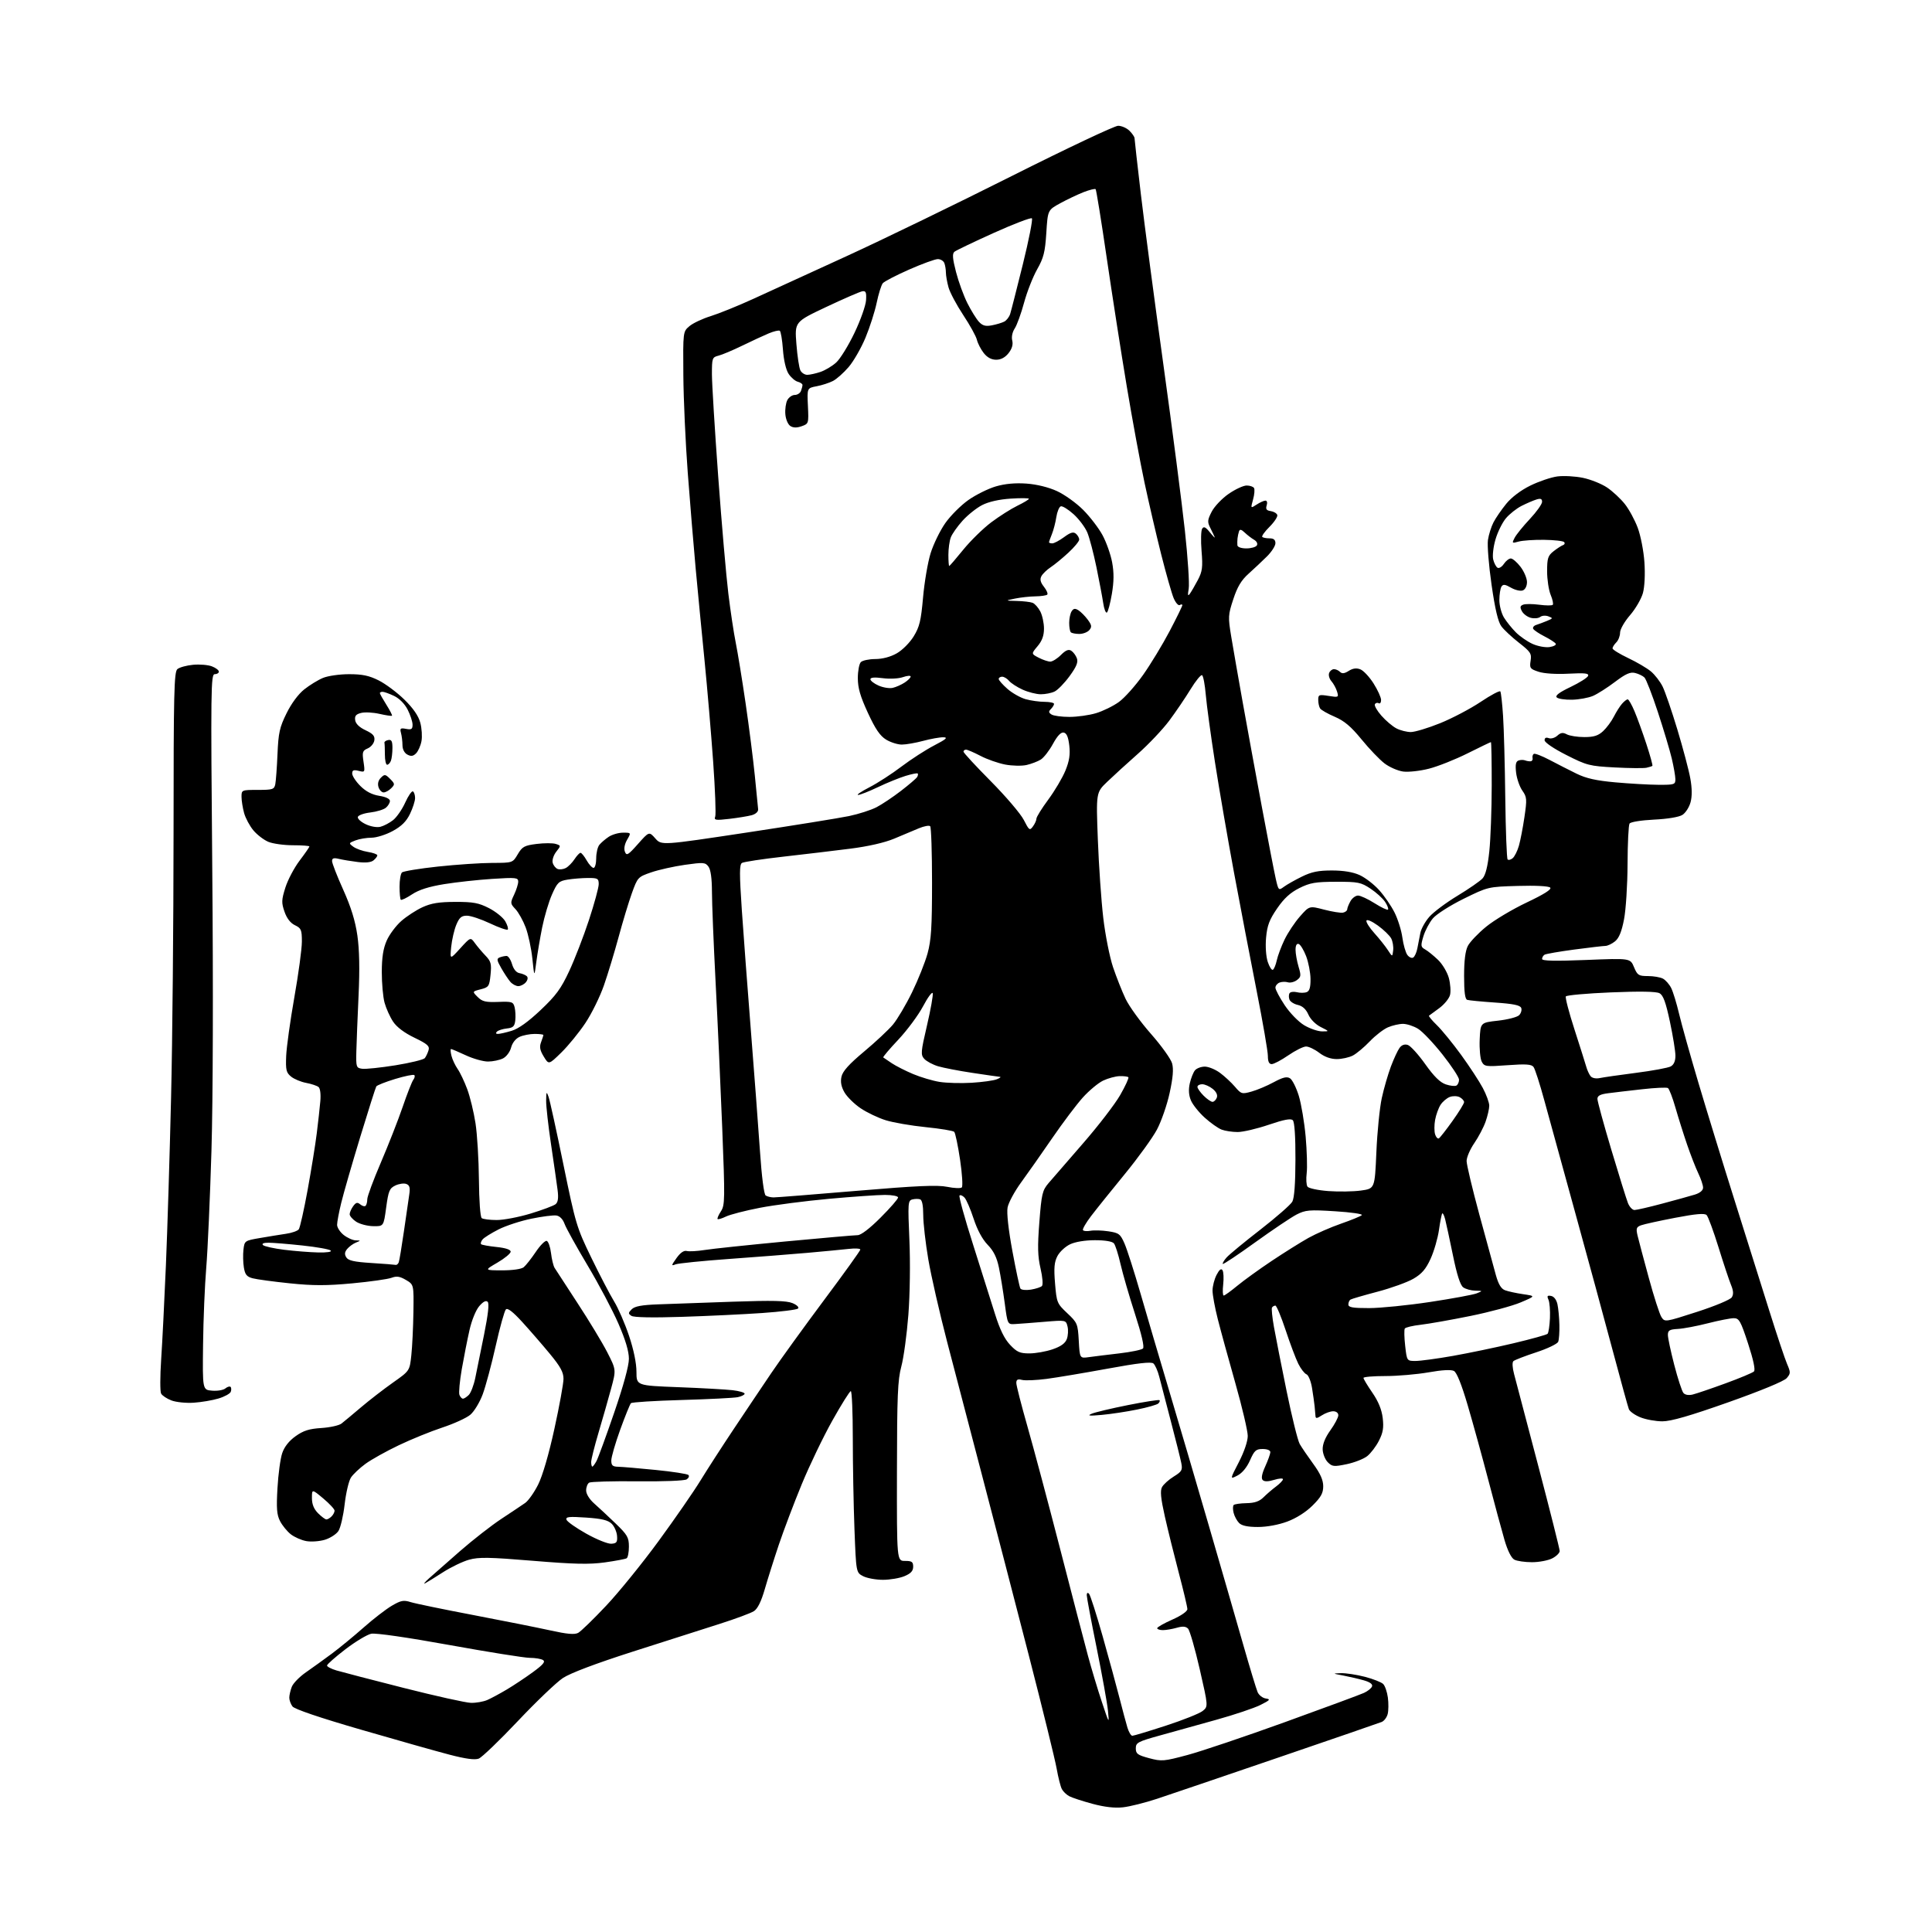 <?xml version="1.0" encoding="UTF-8" standalone="no"?>
<svg 
  version="1.1" 
  xmlns="http://www.w3.org/2000/svg" 
  xmlns:xlink="http://www.w3.org/1999/xlink" 
  xmlns:svg="http://www.w3.org/2000/svg"
  xmlns:rdf="http://www.w3.org/1999/02/22-rdf-syntax-ns#"
  xmlns:cc="http://creativecommons.org/ns#"
  xmlns:dc="http://purl.org/dc/elements/1.1/"
  viewBox="0 0 768 768"
  width="768"
  height="768"
>
<style>svg {background-color: white; }</style>"
<path stroke="none" fill="black" fill-rule="evenodd" d="M446.43,718.43C443.14,718.80 439.10,718.34 434.29,717.05C430.32,715.98 426.17,714.62 425.06,714.03C423.95,713.44 422.62,712.17 422.11,711.20C421.59,710.24 420.65,706.53 420.02,702.97C419.39,699.41 414.41,679.17 408.96,658.00C403.50,636.83 395.21,604.88 390.52,587.00C385.83,569.12 379.53,545.05 376.52,533.50C373.51,521.95 370.13,507.17 369.02,500.65C367.91,494.13 367.00,486.18 367.00,482.98C367.00,479.22 366.56,477.02 365.75,476.75C365.06,476.51 363.67,476.54 362.66,476.80C360.93,477.25 360.86,478.25 361.50,492.89C361.89,501.95 361.72,514.46 361.09,522.69C360.48,530.49 359.23,539.72 358.29,543.19C356.85,548.55 356.59,554.85 356.55,585.00C356.50,620.50 356.50,620.50 359.75,620.49C362.48,620.48 363.00,620.85 363.00,622.79C363.00,624.48 362.07,625.49 359.53,626.55C357.62,627.35 353.78,628.00 350.98,628.00C348.19,628.00 344.64,627.35 343.11,626.56C340.32,625.11 340.32,625.11 339.66,607.81C339.30,598.29 339.00,582.06 339.00,571.75C339.00,561.44 338.64,553.00 338.21,553.00C337.78,553.00 334.46,558.29 330.85,564.75C327.23,571.21 321.77,582.58 318.71,590.00C315.65,597.42 311.56,608.23 309.61,614.00C307.67,619.77 305.15,627.77 304.00,631.76C302.60,636.60 301.18,639.49 299.71,640.45C298.49,641.24 292.32,643.53 286.00,645.54C279.68,647.55 264.12,652.52 251.44,656.58C236.78,661.28 226.70,665.09 223.76,667.04C221.22,668.72 213.16,676.42 205.85,684.16C198.55,691.89 191.55,698.60 190.30,699.08C188.74,699.67 185.12,699.19 178.76,697.53C173.67,696.21 157.80,691.72 143.50,687.57C126.98,682.78 117.04,679.40 116.25,678.32C115.56,677.38 115.00,675.83 115.00,674.87C115.00,673.91 115.44,671.97 115.98,670.56C116.51,669.15 119.06,666.53 121.64,664.75C124.21,662.96 128.84,659.63 131.91,657.35C134.98,655.06 140.65,650.41 144.50,647.00C148.35,643.59 153.40,639.69 155.73,638.32C159.35,636.19 160.43,635.98 163.23,636.86C165.03,637.43 176.18,639.73 188.00,641.98C199.82,644.23 213.63,646.99 218.69,648.10C225.47,649.60 228.39,649.86 229.83,649.09C230.91,648.51 235.92,643.65 240.98,638.27C246.04,632.90 255.44,621.30 261.87,612.50C268.31,603.70 275.78,592.90 278.47,588.50C281.16,584.10 287.12,574.88 291.71,568.00C296.29,561.12 303.02,551.11 306.65,545.74C310.28,540.38 319.72,527.33 327.62,516.74C335.53,506.16 341.99,497.15 342.00,496.72C342.00,496.28 339.86,496.17 337.25,496.47C334.64,496.76 327.32,497.46 321.00,498.02C314.68,498.58 300.73,499.67 290.00,500.44C279.27,501.21 269.62,502.19 268.55,502.60C266.77,503.30 266.80,503.09 268.93,500.10C270.45,497.97 271.86,496.99 272.99,497.29C273.95,497.54 277.16,497.36 280.12,496.89C283.08,496.41 297.48,494.90 312.12,493.51C326.76,492.13 339.72,491.00 340.91,491.00C342.25,491.00 345.71,488.36 350.03,484.03C353.87,480.20 357.00,476.60 357.00,476.03C357.00,475.45 354.70,475.00 351.76,475.00C348.88,475.00 338.87,475.70 329.51,476.55C320.16,477.40 307.77,479.01 302.00,480.13C296.23,481.25 290.19,482.81 288.59,483.59C286.99,484.37 285.49,484.82 285.26,484.59C285.03,484.36 285.62,482.99 286.57,481.53C288.18,479.07 288.22,476.82 287.09,448.20C286.42,431.31 285.23,405.12 284.44,390.00C283.66,374.88 283.01,358.87 283.01,354.44C283.00,349.22 282.52,345.72 281.64,344.52C280.37,342.79 279.67,342.74 272.26,343.78C267.86,344.41 261.83,345.75 258.88,346.77C253.60,348.59 253.46,348.74 251.18,355.06C249.91,358.60 247.53,366.45 245.90,372.50C244.26,378.55 241.64,387.19 240.07,391.70C238.50,396.21 235.18,402.96 232.68,406.70C230.18,410.44 225.89,415.70 223.14,418.39C218.14,423.28 218.14,423.28 216.15,420.00C214.63,417.51 214.38,416.14 215.08,414.30C215.58,412.96 216.00,411.67 216.00,411.43C216.00,411.20 214.45,411.00 212.55,411.00C210.65,411.00 207.94,411.53 206.53,412.17C204.98,412.87 203.66,414.55 203.17,416.42C202.72,418.15 201.31,420.04 199.94,420.74C198.60,421.41 195.93,421.97 194.00,421.98C192.07,421.98 188.09,420.86 185.15,419.49C182.21,418.12 179.57,417.00 179.29,417.00C179.01,417.00 179.09,418.21 179.46,419.69C179.83,421.17 180.94,423.53 181.92,424.94C182.91,426.35 184.63,429.98 185.75,433.01C186.87,436.03 188.34,442.11 189.02,446.51C189.70,450.90 190.31,461.02 190.38,469.00C190.45,477.36 190.92,483.81 191.50,484.23C192.05,484.64 194.73,484.98 197.45,484.98C200.17,484.99 206.25,483.83 210.95,482.40C215.65,480.97 220.11,479.30 220.86,478.68C221.82,477.90 222.06,476.23 221.65,473.03C221.33,470.54 220.17,462.43 219.06,455.00C217.95,447.57 217.07,439.70 217.10,437.50C217.15,433.91 217.25,433.76 218.06,436.00C218.56,437.38 221.22,449.52 223.98,463.00C228.81,486.54 229.24,487.99 235.08,500.00C238.42,506.88 242.49,514.68 244.13,517.35C245.77,520.02 248.43,526.16 250.05,531.00C251.89,536.49 253.00,541.86 253.00,545.29C253.00,550.79 253.00,550.79 269.75,551.43C278.96,551.78 288.64,552.33 291.25,552.63C293.86,552.94 296.00,553.56 296.00,554.01C296.00,554.47 294.76,555.09 293.25,555.40C291.74,555.71 281.73,556.21 271.02,556.52C260.30,556.82 251.21,557.39 250.81,557.79C250.42,558.18 248.50,562.92 246.55,568.30C244.60,573.69 243.00,579.20 243.00,580.55C243.00,582.54 243.51,583.01 245.75,583.06C247.26,583.09 253.99,583.66 260.69,584.33C267.40,585.00 273.23,585.90 273.66,586.33C274.09,586.76 273.78,587.54 272.97,588.07C272.13,588.62 263.72,588.95 253.44,588.84C243.51,588.74 234.84,588.98 234.19,589.38C233.54,589.79 233.00,591.18 233.00,592.47C233.00,593.87 234.31,595.99 236.21,597.67C237.97,599.22 241.80,602.79 244.71,605.60C249.40,610.12 250.00,611.16 250.00,614.79C250.00,617.04 249.60,619.13 249.10,619.44C248.61,619.74 244.70,620.48 240.41,621.08C234.24,621.93 228.28,621.80 211.84,620.44C194.42,619.00 190.33,618.93 186.46,620.01C183.92,620.72 179.29,622.95 176.17,624.95C173.05,626.96 169.82,628.95 169.00,629.38C168.18,629.81 168.85,628.95 170.50,627.46C172.15,625.98 177.69,621.10 182.82,616.63C187.94,612.16 195.36,606.37 199.32,603.76C203.27,601.15 207.52,598.32 208.76,597.45C210.01,596.59 212.32,593.32 213.90,590.19C215.67,586.67 218.15,578.20 220.38,567.99C222.37,558.91 224.00,549.96 224.00,548.10C224.00,545.48 222.78,543.24 218.53,538.11C215.52,534.47 210.60,528.80 207.59,525.50C203.88,521.44 201.79,519.83 201.10,520.51C200.54,521.07 198.71,527.59 197.05,535.01C195.39,542.43 193.06,551.10 191.88,554.27C190.70,557.44 188.49,561.10 186.95,562.39C185.42,563.68 180.42,565.96 175.83,567.47C171.25,568.98 163.45,572.15 158.50,574.52C153.55,576.88 147.60,580.20 145.29,581.89C142.97,583.58 140.37,586.04 139.51,587.35C138.65,588.66 137.52,593.46 137.00,598.00C136.48,602.54 135.37,607.31 134.53,608.59C133.69,609.87 131.25,611.44 129.10,612.09C126.95,612.73 123.62,612.96 121.70,612.60C119.78,612.24 117.02,611.02 115.58,609.89C114.14,608.75 112.23,606.42 111.34,604.69C110.03,602.16 109.83,599.64 110.30,591.53C110.61,586.01 111.46,579.76 112.19,577.63C113.04,575.12 114.90,572.76 117.50,570.91C120.61,568.69 122.88,567.97 127.74,567.66C131.18,567.44 134.78,566.64 135.74,565.89C136.71,565.14 140.20,562.24 143.50,559.43C146.80,556.63 152.50,552.22 156.17,549.63C162.85,544.93 162.85,544.93 163.51,538.72C163.88,535.30 164.25,527.58 164.34,521.57C164.50,510.65 164.50,510.65 161.37,508.80C158.94,507.37 157.66,507.18 155.65,507.94C154.23,508.48 147.21,509.48 140.05,510.15C129.82,511.10 124.52,511.10 115.20,510.14C108.69,509.47 102.04,508.57 100.43,508.14C98.08,507.51 97.40,506.67 96.94,503.83C96.62,501.90 96.55,498.71 96.78,496.75C97.19,493.24 97.28,493.17 103.35,492.13C106.73,491.54 111.39,490.79 113.69,490.45C116.00,490.12 118.28,489.32 118.77,488.67C119.25,488.03 120.83,480.98 122.29,473.00C123.74,465.02 125.38,454.90 125.92,450.50C126.47,446.10 127.11,440.37 127.33,437.77C127.58,434.98 127.29,432.66 126.63,432.11C126.01,431.60 123.80,430.86 121.72,430.47C119.63,430.08 116.93,428.96 115.72,427.97C113.78,426.40 113.53,425.35 113.76,419.76C113.91,416.23 115.37,405.73 117.01,396.42C118.66,387.12 120.00,377.16 120.00,374.30C120.00,369.62 119.73,368.98 117.25,367.79C115.46,366.94 114.01,365.06 113.10,362.43C111.85,358.84 111.89,357.76 113.44,352.83C114.40,349.78 116.94,344.96 119.09,342.12C121.24,339.28 123.00,336.74 123.00,336.48C123.00,336.22 120.06,336.00 116.47,336.00C112.88,336.00 108.47,335.39 106.67,334.64C104.88,333.89 102.21,331.85 100.74,330.10C99.28,328.36 97.61,325.26 97.04,323.22C96.48,321.17 96.01,318.26 96.01,316.75C96.00,314.03 96.08,314.00 102.48,314.00C108.40,314.00 109.00,313.80 109.43,311.75C109.68,310.51 110.08,305.11 110.31,299.75C110.67,291.31 111.14,289.15 113.90,283.56C115.83,279.63 118.59,275.91 120.95,274.04C123.08,272.35 126.42,270.30 128.38,269.49C130.35,268.66 134.99,268.00 138.77,268.00C144.05,268.00 146.73,268.56 150.55,270.48C153.27,271.85 157.86,275.27 160.74,278.10C164.26,281.54 166.34,284.56 167.07,287.28C167.67,289.50 167.88,292.81 167.54,294.63C167.20,296.45 166.23,298.62 165.39,299.47C164.24,300.62 163.38,300.74 161.93,299.96C160.76,299.34 159.99,297.86 159.99,296.21C159.98,294.72 159.72,292.54 159.40,291.37C158.91,289.53 159.17,289.31 161.42,289.74C163.55,290.15 164.00,289.86 164.00,288.08C164.00,286.89 163.12,284.20 162.05,282.10C160.86,279.77 158.75,277.64 156.65,276.64C154.75,275.74 152.70,275.00 152.10,275.00C151.49,275.00 151.00,275.23 151.00,275.52C151.00,275.81 152.16,277.87 153.57,280.11C154.99,282.36 156.00,284.33 155.82,284.51C155.64,284.69 153.42,284.36 150.87,283.78C148.33,283.20 145.04,283.02 143.56,283.40C141.51,283.91 140.94,284.59 141.19,286.28C141.39,287.71 142.86,289.13 145.31,290.28C148.28,291.68 149.06,292.57 148.81,294.29C148.64,295.50 147.46,296.95 146.18,297.50C144.11,298.39 143.93,298.95 144.50,302.79C145.12,307.00 145.09,307.06 142.57,306.43C140.56,305.92 140.00,306.16 140.00,307.49C140.00,308.43 141.46,310.66 143.25,312.44C145.45,314.63 147.88,315.89 150.75,316.35C153.35,316.76 155.00,317.55 155.00,318.39C155.00,319.14 154.27,320.36 153.39,321.09C152.50,321.83 149.72,322.67 147.22,322.97C144.71,323.26 142.48,324.05 142.25,324.73C142.03,325.41 143.41,326.70 145.32,327.61C147.34,328.58 149.81,329.01 151.23,328.66C152.58,328.32 154.84,327.13 156.26,326.01C157.68,324.89 159.86,321.75 161.08,319.03C162.31,316.31 163.70,314.31 164.16,314.60C164.62,314.88 165.00,316.07 165.00,317.24C165.00,318.41 164.09,321.24 162.98,323.53C161.53,326.54 159.61,328.44 156.10,330.35C153.42,331.81 149.63,333.00 147.68,333.00C145.73,333.00 142.86,333.48 141.32,334.07C138.58,335.12 138.56,335.19 140.47,336.60C141.56,337.40 144.15,338.32 146.22,338.65C148.30,338.98 150.00,339.59 150.00,340.01C150.00,340.42 149.32,341.32 148.49,342.00C147.51,342.82 145.36,343.05 142.24,342.67C139.64,342.35 136.26,341.79 134.75,341.43C132.66,340.92 132.00,341.13 132.00,342.30C132.00,343.15 133.99,348.26 136.43,353.67C139.53,360.57 141.21,365.99 142.06,371.86C142.87,377.53 143.03,385.24 142.53,395.86C142.13,404.46 141.74,414.43 141.65,418.00C141.51,424.20 141.61,424.52 143.97,424.85C145.33,425.04 151.29,424.42 157.21,423.47C163.13,422.51 168.38,421.23 168.87,420.62C169.35,420.00 170.02,418.60 170.35,417.50C170.85,415.83 169.93,415.01 164.73,412.50C160.71,410.56 157.70,408.29 156.25,406.10C155.01,404.23 153.49,400.85 152.87,398.60C152.25,396.34 151.76,390.85 151.77,386.38C151.78,380.56 152.34,377.03 153.73,373.88C154.79,371.47 157.41,367.97 159.53,366.11C161.66,364.24 165.45,361.77 167.95,360.63C171.41,359.04 174.53,358.53 181.00,358.52C188.12,358.50 190.29,358.91 194.38,361.00C197.06,362.38 199.97,364.72 200.84,366.21C201.70,367.70 202.15,369.19 201.82,369.51C201.49,369.84 198.32,368.73 194.77,367.05C191.21,365.37 187.09,364.00 185.60,364.00C183.44,364.00 182.59,364.73 181.39,367.61C180.56,369.60 179.65,373.54 179.36,376.36C178.85,381.50 178.85,381.50 182.94,377.00C187.04,372.50 187.04,372.50 188.77,374.89C189.72,376.20 191.62,378.45 193.00,379.89C195.17,382.15 195.43,383.16 195.00,387.44C194.53,392.08 194.29,392.44 191.10,393.26C187.69,394.14 187.69,394.14 189.88,396.32C191.70,398.14 193.05,398.46 198.02,398.28C203.52,398.07 204.02,398.23 204.57,400.41C204.89,401.70 205.01,404.05 204.83,405.63C204.56,407.99 203.97,408.56 201.50,408.83C199.85,409.01 198.07,409.57 197.55,410.08C196.96,410.65 197.10,411.00 197.93,411.00C198.67,411.00 201.12,410.45 203.37,409.77C206.10,408.95 209.97,406.18 214.90,401.52C221.03,395.73 223.01,393.02 226.28,386.00C228.46,381.32 231.99,372.20 234.12,365.72C236.25,359.24 238.00,352.83 238.00,351.47C238.00,349.23 237.61,349.00 233.75,349.01C231.41,349.02 227.76,349.31 225.63,349.66C222.12,350.24 221.54,350.79 219.42,355.58C218.14,358.48 216.39,364.37 215.52,368.68C214.66,372.98 213.61,379.20 213.18,382.50C212.40,388.50 212.40,388.50 211.62,381.05C211.19,376.95 209.99,371.38 208.96,368.66C207.93,365.94 206.11,362.68 204.91,361.40C202.82,359.18 202.80,358.95 204.37,355.64C205.26,353.75 206.00,351.41 206.00,350.45C206.00,348.86 205.09,348.76 195.67,349.37C189.99,349.74 181.39,350.68 176.56,351.46C170.48,352.45 166.54,353.70 163.79,355.52C161.61,356.97 159.60,357.93 159.32,357.66C159.05,357.39 158.83,355.05 158.83,352.47C158.83,349.88 159.25,347.35 159.77,346.83C160.28,346.32 166.73,345.26 174.10,344.47C181.47,343.68 191.17,343.03 195.65,343.02C203.80,343.00 203.80,343.00 205.82,339.58C207.61,336.55 208.45,336.09 213.31,335.48C216.32,335.10 219.74,335.10 220.91,335.47C223.01,336.14 223.02,336.17 221.11,338.58C220.06,339.93 219.42,341.89 219.70,342.94C219.97,344.00 220.86,345.12 221.67,345.43C222.48,345.74 223.95,345.56 224.93,345.04C225.91,344.51 227.47,342.94 228.38,341.54C229.30,340.14 230.37,339.00 230.77,339.01C231.17,339.01 232.27,340.36 233.20,342.01C234.14,343.65 235.38,345.00 235.95,345.00C236.53,345.00 237.00,343.29 237.00,341.19C237.00,339.10 237.56,336.69 238.25,335.84C238.94,334.99 240.61,333.55 241.97,332.65C243.33,331.74 245.90,331.00 247.68,331.00C250.91,331.00 250.91,331.00 249.28,333.83C248.28,335.58 247.94,337.39 248.41,338.58C249.07,340.28 249.68,339.92 253.60,335.50C258.03,330.50 258.03,330.50 260.50,333.29C262.96,336.07 262.96,336.07 296.73,330.97C315.30,328.16 333.65,325.20 337.50,324.40C341.35,323.59 346.26,322.01 348.42,320.89C350.58,319.77 354.95,316.85 358.13,314.40C361.31,311.95 364.20,309.48 364.56,308.91C364.91,308.34 365.02,307.69 364.80,307.47C364.59,307.25 362.40,307.69 359.95,308.44C357.50,309.19 352.57,311.19 349.00,312.90C345.43,314.60 341.87,316.00 341.11,316.00C340.34,316.00 342.37,314.63 345.61,312.96C348.85,311.29 354.59,307.58 358.36,304.71C362.14,301.85 367.99,298.07 371.36,296.32C376.15,293.83 376.95,293.12 375.00,293.08C373.62,293.05 370.02,293.69 367.00,294.50C363.98,295.31 360.15,295.98 358.50,295.98C356.85,295.99 354.04,295.10 352.25,294.01C349.83,292.54 347.97,289.81 345.00,283.37C341.97,276.82 341.00,273.47 341.00,269.56C341.00,266.72 341.54,263.86 342.20,263.20C342.86,262.54 345.45,261.99 347.95,261.98C350.80,261.97 353.98,261.13 356.46,259.72C358.68,258.47 361.65,255.49 363.19,252.99C365.52,249.21 366.11,246.76 366.93,237.50C367.46,231.45 368.81,223.55 369.92,219.95C371.04,216.35 373.66,210.96 375.75,207.97C377.84,204.99 382.00,200.83 385.00,198.73C387.99,196.64 392.90,194.21 395.90,193.34C399.52,192.29 403.59,191.92 408.02,192.23C412.14,192.53 416.78,193.67 420.15,195.21C423.16,196.59 427.84,199.94 430.56,202.67C433.28,205.39 436.75,209.92 438.27,212.73C439.79,215.54 441.51,220.40 442.09,223.53C442.85,227.65 442.82,231.13 441.98,236.11C441.34,239.89 440.45,243.22 440.00,243.50C439.55,243.78 438.89,242.09 438.55,239.75C438.20,237.41 436.99,231.00 435.86,225.50C434.73,220.00 433.10,213.80 432.24,211.71C431.37,209.63 428.91,206.34 426.76,204.40C424.62,202.47 422.33,201.06 421.68,201.27C421.03,201.49 420.23,203.43 419.90,205.58C419.57,207.74 418.78,210.77 418.15,212.32C417.52,213.86 417.00,215.33 417.00,215.57C417.00,215.80 417.59,216.00 418.31,216.00C419.02,216.00 421.13,214.88 422.98,213.52C425.52,211.64 426.66,211.31 427.67,212.14C428.40,212.75 429.00,213.81 429.00,214.50C429.00,215.18 427.05,217.54 424.66,219.74C422.28,221.94 419.11,224.54 417.62,225.51C416.14,226.49 414.50,228.07 413.98,229.03C413.30,230.30 413.58,231.47 414.99,233.26C416.06,234.62 416.65,236.02 416.30,236.37C415.95,236.71 413.83,237.03 411.58,237.06C409.34,237.09 405.70,237.49 403.50,237.94C399.50,238.77 399.50,238.77 404.17,238.89C406.74,238.95 409.56,239.28 410.46,239.62C411.35,239.96 412.73,241.52 413.54,243.07C414.34,244.63 415.00,247.69 415.00,249.87C415.00,252.67 414.25,254.74 412.45,256.87C409.91,259.90 409.91,259.90 412.90,261.45C414.55,262.30 416.62,263.00 417.50,263.00C418.37,263.00 420.28,261.82 421.72,260.37C423.62,258.47 424.77,257.99 425.83,258.67C426.64,259.18 427.65,260.53 428.07,261.67C428.65,263.23 427.93,264.99 425.17,268.78C423.15,271.54 420.47,274.30 419.20,274.90C417.94,275.51 415.46,275.99 413.70,275.98C411.94,275.97 408.70,275.14 406.50,274.14C404.30,273.14 401.88,271.57 401.13,270.66C400.37,269.75 399.14,269.00 398.38,269.00C397.62,269.00 397.00,269.40 397.00,269.90C397.00,270.39 398.56,272.16 400.47,273.84C402.38,275.52 405.65,277.36 407.72,277.94C409.80,278.52 413.19,278.99 415.25,278.99C417.31,279.00 419.00,279.36 419.00,279.80C419.00,280.24 418.44,281.16 417.76,281.84C416.77,282.83 416.82,283.28 418.01,284.03C418.83,284.55 422.01,284.98 425.07,284.98C428.13,284.99 432.90,284.33 435.65,283.51C438.41,282.69 442.52,280.68 444.79,279.04C447.05,277.40 451.37,272.56 454.40,268.28C457.42,264.00 462.17,256.17 464.95,250.88C467.73,245.58 470.00,240.94 470.00,240.57C470.00,240.19 469.54,240.17 468.98,240.51C468.42,240.86 467.32,239.61 466.53,237.73C465.75,235.85 463.52,228.01 461.57,220.30C459.63,212.59 456.66,199.80 454.97,191.89C453.28,183.97 450.09,166.70 447.89,153.50C445.69,140.30 442.12,117.39 439.95,102.59C437.79,87.79 435.80,75.47 435.53,75.20C435.26,74.93 433.12,75.46 430.77,76.37C428.42,77.29 424.25,79.27 421.50,80.77C416.50,83.50 416.50,83.50 415.93,92.57C415.44,100.23 414.87,102.49 412.28,107.07C410.59,110.06 408.25,116.01 407.09,120.30C405.93,124.59 404.26,129.20 403.38,130.55C402.42,132.00 402.02,133.95 402.38,135.37C402.78,136.97 402.29,138.63 400.92,140.38C399.55,142.11 397.89,143.00 396.00,143.00C394.10,143.00 392.45,142.11 391.05,140.34C389.90,138.87 388.68,136.51 388.34,135.09C388.00,133.66 385.55,129.23 382.90,125.23C380.25,121.23 377.62,116.28 377.05,114.23C376.48,112.18 376.01,109.52 376.01,108.33C376.00,107.14 375.73,105.45 375.39,104.58C375.06,103.71 373.89,103.00 372.80,103.00C371.71,103.00 366.59,104.86 361.42,107.14C356.24,109.42 351.53,111.87 350.93,112.58C350.33,113.30 349.24,116.79 348.50,120.33C347.76,123.88 345.75,130.14 344.04,134.25C342.33,138.36 339.32,143.60 337.36,145.89C335.40,148.18 332.59,150.68 331.12,151.44C329.64,152.20 326.72,153.15 324.63,153.54C320.82,154.26 320.82,154.26 321.16,161.34C321.49,168.32 321.46,168.44 318.70,169.42C316.78,170.11 315.36,170.09 314.20,169.36C313.24,168.76 312.37,166.73 312.19,164.69C312.02,162.71 312.38,160.17 312.98,159.04C313.58,157.92 314.91,157.00 315.93,157.00C316.95,157.00 318.06,156.29 318.39,155.42C318.73,154.55 319.00,153.48 319.00,153.03C319.00,152.59 318.15,152.01 317.10,151.74C316.06,151.46 314.42,150.05 313.47,148.59C312.42,146.99 311.53,143.15 311.23,138.94C310.95,135.10 310.39,131.74 309.97,131.48C309.55,131.22 307.59,131.69 305.60,132.52C303.61,133.35 298.89,135.54 295.11,137.38C291.33,139.22 287.06,141.02 285.62,141.38C283.12,142.01 283.00,142.34 283.00,148.77C283.01,152.47 284.13,170.79 285.50,189.48C286.87,208.18 288.69,229.10 289.53,235.98C290.37,242.87 291.69,251.65 292.47,255.50C293.25,259.35 295.01,270.15 296.38,279.50C297.75,288.85 299.40,301.81 300.05,308.30C300.70,314.78 301.30,320.82 301.37,321.70C301.45,322.65 300.41,323.61 298.83,324.05C297.36,324.45 293.35,325.11 289.93,325.51C284.44,326.15 283.77,326.04 284.31,324.62C284.65,323.74 284.28,313.90 283.49,302.76C282.70,291.62 281.15,273.50 280.06,262.50C278.96,251.50 277.38,235.07 276.54,226.00C275.71,216.93 274.29,199.82 273.40,188.00C272.51,176.18 271.71,158.70 271.64,149.17C271.50,131.84 271.50,131.84 274.04,129.67C275.43,128.48 279.26,126.67 282.54,125.66C285.82,124.64 293.45,121.55 299.50,118.78C305.55,116.02 322.20,108.39 336.50,101.84C350.80,95.29 380.37,80.94 402.22,69.96C424.07,58.98 443.08,50.00 444.47,50.00C445.86,50.00 447.90,50.90 449.00,52.00C450.10,53.10 451.00,54.42 451.00,54.94C451.00,55.46 452.13,65.47 453.51,77.19C454.89,88.91 458.92,119.42 462.47,145.00C466.02,170.57 469.86,200.28 471.02,211.00C472.18,221.72 472.86,232.07 472.53,234.00C472.07,236.65 472.19,237.14 473.00,236.00C473.59,235.18 475.02,232.72 476.17,230.54C477.95,227.15 478.17,225.51 477.64,219.04C477.30,214.89 477.41,210.90 477.88,210.17C478.52,209.14 479.25,209.49 481.00,211.67C482.25,213.22 483.08,214.05 482.85,213.50C482.62,212.95 481.83,211.29 481.09,209.81C479.90,207.46 479.98,206.67 481.69,203.36C482.77,201.29 485.80,198.11 488.43,196.30C491.06,194.48 494.27,193.00 495.55,193.00C496.83,193.00 498.16,193.44 498.49,193.99C498.83,194.53 498.66,196.59 498.11,198.56C497.12,202.15 497.12,202.15 499.52,200.58C500.85,199.71 502.43,199.00 503.03,199.00C503.67,199.00 503.87,199.82 503.52,200.92C503.06,202.38 503.45,202.93 505.13,203.17C506.35,203.35 507.52,204.05 507.74,204.71C507.96,205.38 506.58,207.49 504.67,209.40C502.76,211.30 501.45,213.12 501.77,213.43C502.08,213.75 503.38,214.00 504.67,214.00C506.30,214.00 507.00,214.57 507.00,215.93C507.00,216.99 505.49,219.35 503.64,221.18C501.80,223.01 498.52,226.09 496.36,228.03C493.43,230.65 491.87,233.26 490.25,238.20C488.18,244.49 488.14,245.26 489.45,253.17C490.21,257.75 492.24,269.38 493.96,279.00C495.68,288.62 499.10,307.30 501.56,320.50C504.02,333.70 506.53,346.66 507.13,349.30C508.19,353.97 508.28,354.06 510.36,352.52C511.54,351.65 514.75,349.83 517.50,348.48C521.38,346.57 524.07,346.02 529.50,346.03C534.12,346.04 537.86,346.66 540.50,347.87C542.70,348.87 546.17,351.54 548.21,353.81C550.26,356.07 553.02,360.08 554.34,362.71C555.67,365.35 557.08,369.83 557.46,372.67C557.85,375.52 558.74,378.62 559.43,379.58C560.13,380.53 561.18,381.01 561.77,380.64C562.36,380.28 563.11,378.63 563.42,376.99C563.74,375.34 564.27,372.62 564.60,370.93C564.92,369.23 566.54,366.31 568.19,364.44C569.84,362.56 574.88,358.79 579.39,356.07C583.90,353.34 588.38,350.24 589.34,349.18C590.54,347.85 591.40,344.39 592.03,338.37C592.54,333.49 592.97,321.74 592.98,312.25C592.99,302.76 592.85,295.00 592.66,295.00C592.48,295.00 588.31,297.01 583.40,299.46C578.50,301.91 571.59,304.66 568.05,305.56C564.52,306.47 559.89,306.98 557.77,306.70C555.66,306.41 552.32,304.96 550.36,303.46C548.41,301.97 544.29,297.68 541.23,293.92C537.03,288.79 534.39,286.56 530.57,284.92C527.78,283.73 525.17,282.24 524.77,281.62C524.36,281.01 524.02,279.48 524.02,278.24C524.00,276.15 524.31,276.03 528.11,276.63C532.10,277.27 532.20,277.22 531.50,274.90C531.09,273.58 530.09,271.73 529.26,270.79C528.43,269.85 528.02,268.38 528.35,267.54C528.67,266.69 529.54,266.00 530.27,266.00C531.00,266.00 532.09,266.49 532.69,267.09C533.48,267.88 534.44,267.77 536.14,266.69C537.77,265.66 539.20,265.46 540.75,266.07C541.99,266.54 544.35,269.06 546.00,271.66C547.65,274.26 549.00,277.23 549.00,278.25C549.00,279.28 548.58,279.86 548.07,279.54C547.56,279.23 546.87,279.40 546.55,279.92C546.22,280.45 547.38,282.51 549.13,284.49C550.87,286.48 553.56,288.75 555.10,289.55C556.64,290.35 559.22,291.00 560.82,291.00C562.43,291.00 567.68,289.42 572.48,287.48C577.28,285.54 584.52,281.73 588.57,279.02C592.62,276.30 596.15,274.43 596.41,274.86C596.68,275.30 597.17,279.67 597.49,284.57C597.82,289.48 598.22,304.18 598.37,317.24C598.53,330.30 598.95,341.28 599.30,341.64C599.66,341.99 600.56,341.78 601.31,341.15C602.06,340.53 603.17,338.33 603.77,336.26C604.37,334.19 605.37,329.03 605.99,324.79C607.03,317.70 606.97,316.86 605.16,314.29C604.08,312.76 602.97,309.56 602.68,307.19C602.31,304.03 602.55,302.73 603.59,302.33C604.36,302.03 605.56,302.00 606.25,302.27C606.94,302.53 607.95,302.69 608.49,302.62C609.04,302.56 609.37,301.97 609.22,301.33C609.07,300.68 609.30,299.93 609.72,299.67C610.15,299.41 612.98,300.50 616.00,302.09C619.02,303.69 623.82,306.13 626.67,307.53C630.50,309.42 634.49,310.31 642.17,311.00C647.85,311.51 655.54,311.95 659.25,311.97C665.60,312.00 666.00,311.87 665.99,309.75C665.98,308.51 665.33,304.80 664.55,301.50C663.77,298.20 661.28,289.88 659.01,283.00C656.75,276.12 654.36,269.97 653.70,269.32C653.04,268.66 651.37,267.86 649.99,267.52C648.05,267.04 646.25,267.84 641.99,271.06C638.97,273.35 635.03,275.86 633.24,276.63C631.44,277.40 627.70,278.09 624.92,278.15C622.14,278.21 619.40,277.80 618.83,277.23C618.12,276.52 619.82,275.23 624.29,273.10C627.86,271.39 631.01,269.41 631.29,268.68C631.69,267.64 630.08,267.46 623.52,267.80C618.55,268.06 613.79,267.76 611.60,267.03C608.23,265.92 607.98,265.58 608.44,262.66C608.89,259.81 608.43,259.11 603.81,255.50C600.99,253.30 597.84,250.36 596.81,248.96C595.51,247.21 594.30,242.11 592.92,232.46C591.81,224.78 591.17,216.77 591.48,214.65C591.80,212.52 592.79,209.37 593.68,207.65C594.57,205.92 596.86,202.59 598.76,200.26C600.89,197.65 604.60,194.85 608.37,193.01C611.74,191.36 616.55,189.73 619.06,189.39C621.57,189.06 626.15,189.31 629.25,189.95C632.34,190.59 636.66,192.33 638.86,193.81C641.05,195.29 644.21,198.23 645.88,200.34C647.56,202.45 649.87,206.71 651.02,209.80C652.18,212.89 653.38,219.03 653.68,223.46C654.01,228.24 653.77,233.21 653.09,235.73C652.45,238.05 650.15,242.02 647.97,244.54C645.75,247.10 644.00,250.17 644.00,251.49C644.00,252.79 643.33,254.53 642.50,255.36C641.67,256.18 641.00,257.26 641.00,257.74C641.00,258.23 643.79,259.95 647.19,261.57C650.60,263.18 654.67,265.57 656.24,266.88C657.81,268.18 659.90,270.88 660.90,272.88C661.89,274.87 664.54,282.57 666.78,290.00C669.02,297.43 671.34,306.16 671.92,309.41C672.63,313.33 672.67,316.52 672.02,318.91C671.49,320.88 670.03,323.15 668.78,323.94C667.41,324.80 662.89,325.55 657.50,325.81C652.42,326.06 648.18,326.74 647.77,327.38C647.36,327.99 647.01,335.25 646.98,343.50C646.95,351.75 646.32,361.62 645.58,365.44C644.64,370.33 643.58,372.92 642.01,374.19C640.78,375.19 639.04,376.01 638.14,376.02C637.24,376.03 631.65,376.68 625.73,377.47C619.81,378.26 614.52,379.18 613.98,379.51C613.44,379.85 613.00,380.61 613.00,381.21C613.00,381.98 618.11,382.10 630.53,381.60C648.06,380.89 648.06,380.89 649.54,384.45C650.90,387.69 651.38,388.00 655.08,388.00C657.31,388.00 660.00,388.46 661.06,389.03C662.11,389.60 663.59,391.28 664.34,392.78C665.08,394.28 666.49,398.88 667.46,403.00C668.43,407.12 671.90,419.50 675.17,430.50C678.44,441.50 684.87,462.43 689.47,477.00C694.06,491.57 700.29,511.38 703.31,521.00C706.33,530.62 709.51,540.15 710.38,542.17C711.84,545.56 711.83,545.98 710.23,547.84C709.19,549.04 699.98,552.85 687.06,557.42C671.79,562.82 664.24,565.00 660.83,565.00C658.20,565.00 654.27,564.29 652.10,563.42C649.93,562.55 647.86,561.09 647.50,560.17C647.14,559.25 644.21,548.60 640.98,536.50C637.76,524.40 631.08,499.88 626.15,482.00C621.21,464.12 615.71,444.10 613.91,437.50C612.12,430.90 610.18,424.88 609.60,424.13C608.78,423.05 606.58,422.90 599.34,423.43C590.68,424.07 590.06,423.99 589.02,422.04C588.41,420.90 588.04,416.93 588.20,413.23C588.50,406.50 588.50,406.50 595.49,405.73C599.33,405.30 603.10,404.33 603.87,403.56C604.64,402.79 605.02,401.49 604.71,400.68C604.28,399.58 601.61,399.03 594.32,398.53C588.92,398.16 583.94,397.68 583.25,397.46C582.37,397.18 582.00,394.37 582.00,387.98C582.00,381.88 582.49,377.95 583.50,376.01C584.32,374.42 587.58,370.99 590.75,368.40C593.91,365.80 601.17,361.46 606.87,358.76C613.83,355.46 616.91,353.51 616.23,352.83C615.63,352.23 610.47,351.96 603.36,352.17C591.51,352.51 591.50,352.52 581.82,357.28C576.45,359.93 571.00,363.40 569.59,365.07C568.20,366.73 566.50,369.95 565.82,372.21C564.69,375.97 564.76,376.43 566.52,377.42C567.58,378.01 569.88,379.88 571.64,381.56C573.39,383.24 575.32,386.49 575.94,388.77C576.55,391.06 576.77,394.08 576.41,395.50C576.05,396.92 574.13,399.28 572.13,400.75C570.13,402.22 568.30,403.56 568.06,403.74C567.81,403.91 569.22,405.62 571.19,407.53C573.16,409.44 577.50,414.76 580.83,419.34C584.16,423.93 588.04,429.85 589.44,432.49C590.85,435.13 592.00,438.30 592.00,439.52C592.00,440.75 591.34,443.61 590.54,445.89C589.74,448.16 587.71,452.01 586.04,454.44C584.37,456.87 583.00,460.06 583.00,461.52C583.00,462.98 585.28,472.58 588.07,482.84C590.87,493.10 593.81,503.88 594.61,506.79C595.66,510.55 596.72,512.32 598.29,512.90C599.51,513.36 602.74,514.06 605.48,514.46C610.47,515.19 610.47,515.19 604.48,517.73C601.19,519.13 592.22,521.55 584.54,523.11C576.86,524.67 567.96,526.24 564.77,526.61C561.57,526.97 558.72,527.65 558.43,528.12C558.14,528.59 558.20,531.68 558.58,534.99C559.26,541.00 559.26,541.00 562.71,541.00C564.60,541.00 571.29,540.10 577.56,538.99C583.83,537.88 594.70,535.62 601.72,533.95C608.74,532.28 614.80,530.60 615.18,530.21C615.57,529.82 615.99,527.02 616.13,524.00C616.26,520.98 616.00,517.67 615.54,516.65C614.87,515.16 615.08,514.87 616.60,515.16C617.75,515.38 618.73,516.69 619.12,518.51C619.48,520.16 619.82,523.83 619.88,526.67C619.95,529.51 619.74,532.52 619.41,533.36C619.09,534.21 615.15,536.10 610.66,537.57C606.17,539.04 602.10,540.62 601.60,541.07C601.08,541.55 601.19,543.67 601.87,546.20C602.51,548.56 606.85,565.05 611.51,582.82C616.18,600.60 620.00,615.78 620.00,616.55C620.00,617.32 618.67,618.64 617.05,619.47C615.43,620.31 611.80,621.00 608.98,621.00C606.17,621.00 603.01,620.54 601.96,619.98C600.77,619.34 599.30,616.39 598.08,612.23C597.00,608.53 594.11,597.83 591.66,588.46C589.21,579.09 585.51,565.68 583.45,558.67C581.02,550.40 579.09,545.58 577.97,544.98C576.84,544.38 573.27,544.57 567.87,545.53C563.26,546.33 555.56,547.00 550.75,547.00C545.94,547.00 542.00,547.33 542.00,547.74C542.00,548.15 543.59,550.79 545.53,553.61C547.93,557.09 549.25,560.33 549.65,563.68C550.11,567.54 549.78,569.52 548.14,572.72C547.00,574.97 544.89,577.73 543.47,578.85C542.04,579.97 538.37,581.40 535.31,582.04C530.26,583.09 529.57,583.02 527.81,581.26C526.75,580.19 525.83,577.89 525.78,576.14C525.73,574.06 526.79,571.43 528.85,568.56C530.58,566.15 532.00,563.46 532.00,562.59C532.00,561.66 531.16,561.00 529.96,561.00C528.85,561.00 526.82,561.73 525.46,562.62C523.49,563.91 522.98,563.96 522.92,562.87C522.87,562.11 522.72,560.38 522.58,559.00C522.44,557.62 521.97,554.33 521.54,551.67C521.10,549.01 520.11,546.60 519.33,546.30C518.55,546.00 517.10,544.12 516.10,542.13C515.10,540.13 512.83,534.11 511.06,528.75C509.28,523.39 507.45,519.00 506.98,519.00C506.50,519.00 505.90,519.35 505.64,519.77C505.38,520.19 505.73,523.68 506.42,527.52C507.11,531.36 509.37,542.83 511.45,553.00C513.53,563.17 515.87,572.62 516.65,574.00C517.44,575.38 519.87,578.94 522.04,581.92C524.85,585.76 526.00,588.35 526.00,590.80C526.00,593.55 525.12,595.14 521.75,598.48C519.12,601.09 515.29,603.52 511.71,604.85C508.21,606.15 503.60,607.00 500.03,607.00C496.01,607.00 493.64,606.50 492.57,605.43C491.71,604.57 490.72,602.75 490.38,601.38C490.04,600.02 490.05,598.62 490.41,598.26C490.76,597.91 493.07,597.58 495.53,597.53C498.76,597.47 500.63,596.82 502.26,595.20C503.49,593.97 505.74,592.03 507.25,590.91C508.76,589.78 510.00,588.48 510.00,588.02C510.00,587.56 508.41,587.67 506.48,588.27C504.12,588.99 502.62,589.02 501.95,588.35C501.28,587.68 501.61,585.88 502.95,582.92C504.05,580.49 504.97,577.94 504.98,577.25C504.99,576.52 503.73,576.00 501.94,576.00C499.28,576.00 498.63,576.58 496.90,580.50C495.65,583.32 493.79,585.58 491.90,586.55C488.89,588.11 488.89,588.11 492.45,581.24C494.57,577.13 496.00,572.94 496.00,570.80C496.00,568.84 493.79,559.41 491.08,549.86C488.37,540.31 485.22,528.83 484.08,524.33C482.94,519.84 482.00,514.76 482.00,513.03C482.00,511.31 482.72,508.51 483.60,506.80C484.70,504.68 485.44,504.10 485.97,504.95C486.39,505.63 486.51,508.17 486.24,510.59C485.96,513.02 486.06,515.00 486.44,515.00C486.83,515.00 489.25,513.26 491.82,511.13C494.39,509.01 500.55,504.56 505.50,501.25C510.45,497.95 517.02,493.83 520.09,492.11C523.16,490.40 529.01,487.83 533.09,486.42C537.17,485.00 540.88,483.48 541.35,483.03C541.81,482.58 537.05,481.89 530.77,481.50C520.45,480.85 518.97,480.98 515.42,482.79C513.27,483.90 505.88,488.87 499.00,493.82C492.13,498.78 486.32,502.65 486.09,502.43C485.87,502.20 486.54,501.05 487.59,499.87C488.64,498.69 494.67,493.71 501.00,488.81C507.32,483.90 513.04,478.89 513.71,477.69C514.51,476.26 514.94,470.46 514.96,460.95C514.99,451.75 514.60,446.00 513.91,445.31C513.13,444.53 510.45,445.03 504.33,447.11C499.66,448.70 494.11,450.00 491.99,450.00C489.87,450.00 487.00,449.57 485.62,449.04C484.24,448.52 481.21,446.38 478.90,444.29C476.59,442.21 474.12,439.12 473.41,437.43C472.54,435.36 472.40,433.17 472.96,430.66C473.43,428.61 474.35,426.28 475.02,425.47C475.70,424.66 477.45,424.00 478.93,424.00C480.40,424.00 483.12,425.11 484.96,426.47C486.79,427.82 489.47,430.31 490.90,431.98C493.39,434.90 493.67,434.99 497.50,433.92C499.70,433.31 503.67,431.64 506.32,430.20C510.01,428.22 511.54,427.85 512.81,428.65C513.73,429.23 515.29,432.36 516.29,435.60C517.28,438.85 518.51,446.15 519.02,451.84C519.52,457.52 519.71,464.05 519.43,466.34C519.14,468.63 519.28,471.04 519.74,471.70C520.19,472.37 523.92,473.16 528.03,473.47C532.14,473.77 537.98,473.68 541.00,473.26C546.50,472.50 546.50,472.50 547.13,458.00C547.47,450.02 548.44,440.35 549.28,436.50C550.12,432.65 551.76,427.00 552.91,423.94C554.06,420.88 555.60,417.56 556.33,416.57C557.19,415.39 558.33,414.97 559.62,415.38C560.69,415.72 563.81,419.15 566.54,422.99C570.03,427.91 572.46,430.30 574.73,431.06C576.51,431.66 578.42,431.86 578.98,431.51C579.54,431.17 580.00,430.12 579.99,429.19C579.99,428.26 577.04,423.77 573.43,419.20C569.83,414.64 565.45,410.03 563.69,408.95C561.94,407.88 559.25,407.01 557.72,407.00C556.19,407.00 553.49,407.62 551.72,408.38C549.95,409.14 546.70,411.66 544.50,413.97C542.30,416.28 539.28,418.80 537.80,419.58C536.31,420.36 533.43,421.00 531.39,421.00C528.98,421.00 526.54,420.13 524.41,418.50C522.61,417.12 520.25,416.00 519.18,416.00C518.10,416.00 514.93,417.58 512.14,419.50C509.34,421.43 506.36,423.00 505.52,423.00C504.47,423.00 504.00,422.00 504.00,419.75C504.00,417.96 502.00,406.38 499.56,394.00C497.12,381.62 493.07,360.48 490.56,347.00C488.06,333.52 484.64,313.73 482.97,303.00C481.30,292.28 479.66,280.23 479.32,276.22C478.98,272.21 478.32,268.70 477.85,268.40C477.38,268.11 475.31,270.64 473.25,274.02C471.19,277.40 467.38,283.00 464.80,286.47C462.21,289.94 456.60,295.87 452.34,299.64C448.07,303.41 442.58,308.42 440.14,310.77C435.70,315.03 435.70,315.03 436.41,333.77C436.80,344.07 437.77,358.04 438.56,364.82C439.35,371.60 441.10,380.42 442.44,384.43C443.79,388.43 446.05,394.14 447.46,397.10C448.88,400.07 453.41,406.32 457.54,411.00C461.66,415.68 465.44,420.95 465.93,422.71C466.56,424.99 466.27,428.42 464.94,434.51C463.91,439.23 461.64,445.77 459.90,449.04C458.16,452.31 452.40,460.27 447.10,466.74C441.80,473.21 435.79,480.69 433.75,483.37C431.70,486.05 430.24,488.58 430.49,488.99C430.75,489.40 432.08,489.52 433.47,489.25C434.85,488.99 438.05,489.08 440.58,489.46C444.78,490.09 445.34,490.51 447.01,494.32C448.02,496.62 450.89,505.58 453.39,514.24C455.89,522.90 461.06,540.45 464.88,553.24C468.70,566.03 475.74,590.00 480.54,606.50C485.34,623.00 491.45,644.15 494.12,653.50C496.79,662.85 499.41,671.48 499.93,672.67C500.46,673.87 501.92,675.00 503.19,675.18C505.17,675.47 504.86,675.84 501.00,677.77C498.52,679.01 490.65,681.65 483.50,683.64C476.35,685.63 466.23,688.45 461.00,689.90C452.27,692.32 451.50,692.74 451.50,695.01C451.50,697.15 452.21,697.67 456.79,698.90C461.77,700.23 462.64,700.16 472.08,697.63C477.58,696.15 495.00,690.28 510.79,684.57C526.58,678.86 540.71,673.64 542.19,672.96C543.68,672.28 545.12,671.13 545.40,670.39C545.74,669.52 544.64,668.68 542.21,667.98C540.17,667.39 536.48,666.53 534.00,666.06C529.65,665.25 529.62,665.22 533.04,665.11C534.99,665.05 539.26,665.70 542.54,666.55C545.82,667.40 549.10,668.69 549.83,669.41C550.56,670.13 551.40,672.56 551.70,674.80C552.00,677.04 551.97,679.98 551.63,681.33C551.29,682.68 550.23,684.10 549.26,684.50C548.29,684.89 529.73,691.29 508.00,698.71C486.27,706.14 464.64,713.49 459.93,715.05C455.22,716.61 449.14,718.13 446.43,718.43zM450.12,690.00C450.65,690.00 456.66,688.19 463.47,685.97C470.28,683.76 476.85,681.13 478.07,680.14C480.30,678.34 480.30,678.34 476.90,663.49C475.03,655.33 472.94,648.08 472.25,647.39C471.35,646.49 470.09,646.40 467.76,647.07C465.97,647.58 463.50,648.00 462.26,648.00C461.02,648.00 460.00,647.66 460.00,647.24C460.00,646.82 462.70,645.28 466.00,643.82C469.52,642.27 472.00,640.54 472.00,639.66C472.00,638.83 470.48,632.38 468.61,625.32C466.75,618.27 464.24,608.14 463.04,602.81C461.42,595.58 461.13,592.62 461.92,591.15C462.50,590.07 464.60,588.17 466.58,586.95C469.80,584.96 470.13,584.38 469.59,581.61C469.25,579.90 467.39,572.42 465.44,565.00C463.49,557.58 461.42,549.60 460.82,547.27C460.23,544.94 459.18,542.57 458.49,541.99C457.60,541.25 452.31,541.85 440.37,544.05C431.09,545.75 420.14,547.59 416.04,548.13C411.93,548.67 407.54,548.85 406.29,548.54C404.54,548.10 404.00,548.39 404.00,549.76C404.00,550.74 405.99,558.51 408.42,567.02C410.86,575.54 416.69,597.40 421.39,615.61C426.08,633.81 431.06,652.94 432.46,658.11C433.85,663.27 436.34,671.55 437.99,676.50C440.94,685.40 440.97,685.44 440.43,680.00C440.12,676.98 438.10,665.76 435.94,655.07C433.77,644.39 432.00,634.96 432.00,634.12C432.00,633.18 432.35,632.96 432.91,633.55C433.41,634.07 435.85,641.70 438.34,650.50C440.82,659.30 443.83,670.33 445.02,675.00C446.21,679.67 447.63,684.96 448.17,686.75C448.71,688.54 449.59,690.00 450.12,690.00zM187.20,676.91C189.24,676.96 192.16,676.45 193.70,675.78C195.24,675.11 198.75,673.22 201.50,671.58C204.25,669.94 208.92,666.84 211.87,664.68C215.88,661.75 216.89,660.55 215.87,659.90C215.12,659.42 212.74,659.02 210.59,659.02C208.44,659.01 194.06,656.71 178.64,653.92C161.98,650.90 149.37,649.08 147.59,649.43C145.95,649.76 141.31,652.55 137.30,655.62C133.28,658.70 130.00,661.60 130.00,662.07C130.00,662.54 131.69,663.42 133.75,664.03C135.81,664.64 147.85,667.77 160.50,670.98C173.15,674.19 185.17,676.86 187.20,676.91zM243.00,613.66C245.12,613.53 245.47,613.05 245.29,610.56C245.17,608.95 244.22,606.77 243.17,605.73C241.73,604.29 239.27,603.69 233.00,603.26C226.18,602.80 224.81,602.94 225.18,604.10C225.43,604.87 228.98,607.37 233.07,609.66C237.15,611.95 241.62,613.75 243.00,613.66zM129.75,604.00C130.22,604.00 131.14,603.46 131.80,602.80C132.46,602.14 133.00,601.11 133.00,600.51C133.00,599.91 130.97,597.73 128.50,595.66C124.00,591.90 124.00,591.90 124.00,595.50C124.00,597.98 124.76,599.85 126.45,601.55C127.80,602.90 129.29,604.00 129.75,604.00zM235.46,583.00C235.72,583.00 236.46,582.00 237.12,580.78C237.77,579.56 240.94,570.91 244.15,561.55C247.82,550.88 250.00,542.91 250.00,540.14C250.00,537.17 248.64,532.61 245.81,526.12C243.51,520.83 238.00,510.43 233.56,503.00C229.13,495.57 225.01,488.15 224.42,486.50C223.74,484.63 222.51,483.38 221.16,483.18C219.96,483.00 215.50,483.57 211.24,484.45C206.98,485.32 201.13,487.23 198.23,488.69C195.33,490.16 192.45,491.96 191.83,492.70C191.22,493.44 190.96,494.29 191.25,494.59C191.55,494.88 194.31,495.38 197.39,495.70C200.97,496.07 203.00,496.74 203.00,497.56C203.00,498.26 200.64,500.21 197.75,501.90C192.50,504.96 192.50,504.96 199.56,504.98C203.74,504.99 207.25,504.49 208.17,503.75C209.02,503.06 211.17,500.34 212.95,497.70C214.72,495.05 216.70,493.06 217.34,493.28C217.98,493.49 218.74,495.65 219.03,498.08C219.32,500.51 219.96,503.18 220.46,504.00C220.96,504.82 225.06,511.12 229.57,518.00C234.08,524.88 239.39,533.65 241.37,537.50C244.95,544.50 244.95,544.50 242.92,552.00C241.81,556.12 239.57,563.97 237.95,569.42C236.33,574.88 235.00,580.17 235.00,581.17C235.00,582.18 235.21,583.00 235.46,583.00zM438.00,562.44C432.97,562.90 432.05,562.80 433.93,561.99C435.26,561.41 441.78,559.86 448.41,558.54C455.05,557.22 460.68,556.34 460.92,556.59C461.17,556.83 460.95,557.43 460.43,557.92C459.92,558.40 456.12,559.49 452.00,560.32C447.88,561.16 441.57,562.12 438.00,562.44zM77.00,557.60C73.97,557.80 70.00,557.40 68.16,556.70C66.32,556.00 64.47,554.77 64.04,553.96C63.61,553.16 63.62,547.10 64.06,540.50C64.51,533.90 65.35,517.02 65.95,503.00C66.54,488.98 67.47,459.05 68.00,436.50C68.54,413.95 68.98,366.64 68.99,331.37C69.00,274.98 69.19,267.09 70.53,265.97C71.38,265.27 74.19,264.50 76.78,264.26C79.38,264.02 82.74,264.30 84.25,264.89C85.76,265.47 87.00,266.41 87.00,266.98C87.00,267.54 86.26,268.00 85.35,268.00C83.82,268.00 83.75,273.85 84.38,345.75C84.79,392.47 84.66,437.02 84.06,457.37C83.50,476.00 82.57,496.93 81.99,503.87C81.41,510.82 80.83,524.60 80.72,534.50C80.50,552.50 80.50,552.50 84.32,552.81C86.42,552.99 88.79,552.59 89.59,551.92C90.39,551.26 91.32,550.98 91.65,551.31C91.98,551.64 92.01,552.52 91.73,553.27C91.44,554.01 89.25,555.21 86.85,555.93C84.46,556.65 80.03,557.40 77.00,557.60zM184.04,556.00C184.49,556.00 185.53,555.32 186.36,554.50C187.18,553.67 188.34,550.64 188.93,547.75C189.52,544.86 191.09,537.10 192.43,530.50C194.04,522.51 194.52,518.17 193.86,517.50C193.19,516.83 192.08,517.40 190.52,519.20C189.18,520.75 187.52,524.80 186.64,528.70C185.79,532.44 184.41,539.43 183.57,544.23C182.74,549.04 182.31,553.65 182.63,554.48C182.95,555.32 183.58,556.00 184.04,556.00zM672.86,554.35C674.31,554.00 680.17,552.01 685.88,549.92C691.59,547.84 696.70,545.70 697.23,545.17C697.85,544.55 697.01,540.59 694.89,534.10C691.93,525.07 691.32,524.00 689.20,524.00C687.90,524.00 683.27,524.91 678.91,526.02C674.55,527.14 669.19,528.15 667.00,528.27C663.66,528.46 663.01,528.85 663.01,530.64C663.00,531.82 664.15,537.20 665.55,542.60C666.95,548.00 668.58,552.99 669.17,553.70C669.82,554.49 671.23,554.74 672.86,554.35zM432.86,539.48C434.86,539.20 440.30,538.53 444.95,537.99C449.59,537.45 453.83,536.57 454.35,536.05C454.97,535.43 453.82,530.48 451.17,522.29C448.89,515.26 446.31,506.35 445.43,502.51C444.56,498.66 443.37,494.95 442.80,494.26C442.16,493.48 439.26,493.00 435.28,493.00C431.36,493.00 427.44,493.64 425.36,494.63C423.46,495.53 421.20,497.65 420.33,499.33C419.08,501.74 418.89,504.07 419.40,510.22C420.03,517.79 420.19,518.18 424.24,522.00C428.27,525.79 428.45,526.22 428.83,532.97C429.22,539.99 429.22,539.99 432.86,539.48zM409.19,538.00C411.64,538.00 415.78,537.27 418.39,536.38C421.68,535.26 423.43,534.01 424.07,532.31C424.58,530.96 424.71,528.70 424.36,527.29C423.71,524.72 423.71,524.72 415.11,525.44C410.37,525.84 405.15,526.24 403.51,526.33C400.52,526.50 400.52,526.50 399.39,518.00C398.76,513.33 397.73,506.96 397.08,503.85C396.23,499.80 394.97,497.24 392.60,494.81C390.50,492.64 388.48,488.88 387.03,484.45C385.78,480.63 384.15,476.85 383.41,476.06C382.66,475.27 381.77,474.90 381.42,475.24C381.08,475.59 383.49,484.34 386.79,494.68C390.08,505.03 394.02,517.47 395.53,522.33C397.45,528.48 399.27,532.20 401.51,534.58C404.24,537.48 405.42,538.00 409.19,538.00zM674.58,521.49C681.74,519.18 687.82,516.64 688.41,515.71C689.16,514.52 689.08,513.13 688.11,510.78C687.36,508.97 685.12,502.23 683.13,495.80C681.13,489.36 679.01,483.61 678.41,483.01C677.61,482.21 674.16,482.51 665.91,484.09C659.63,485.29 653.53,486.63 652.34,487.07C650.48,487.76 650.29,488.33 650.96,491.19C651.39,493.01 653.40,500.57 655.43,508.00C657.45,515.42 659.71,522.43 660.45,523.56C661.79,525.60 661.87,525.59 674.58,521.49zM271.00,523.47C259.35,523.85 251.94,523.70 251.00,523.07C249.68,522.19 249.69,521.88 251.12,520.45C252.32,519.26 255.10,518.74 261.62,518.50C266.51,518.31 279.82,517.84 291.22,517.45C307.12,516.90 312.65,517.03 315.02,518.01C316.77,518.73 317.73,519.67 317.24,520.16C316.77,520.63 310.33,521.44 302.94,521.95C295.55,522.46 281.18,523.15 271.00,523.47zM544.25,519.99C548.79,519.98 559.70,518.88 568.50,517.55C577.30,516.22 585.62,514.68 587.00,514.13C589.49,513.13 589.49,513.13 586.44,513.06C584.76,513.03 582.60,512.43 581.64,511.73C580.48,510.88 579.13,506.69 577.56,498.98C576.26,492.67 574.88,486.24 574.48,484.70C574.09,483.17 573.56,482.11 573.32,482.35C573.08,482.59 572.49,485.53 572.02,488.89C571.54,492.24 570.04,497.42 568.68,500.39C566.79,504.52 565.18,506.39 561.85,508.32C559.46,509.71 553.04,512.03 547.58,513.47C542.12,514.91 537.28,516.32 536.83,516.61C536.37,516.89 536.00,517.77 536.00,518.56C536.00,519.70 537.73,520.00 544.25,519.99zM409.79,512.65C411.74,512.33 413.72,511.68 414.19,511.21C414.68,510.72 414.43,507.67 413.63,504.23C412.50,499.37 412.40,495.59 413.16,485.81C414.03,474.61 414.35,473.21 416.81,470.32C418.29,468.57 424.45,461.47 430.50,454.53C436.55,447.59 443.20,438.94 445.28,435.32C447.36,431.69 448.83,428.49 448.54,428.21C448.26,427.93 446.69,427.73 445.06,427.78C443.43,427.83 440.49,428.62 438.53,429.55C436.57,430.48 432.92,433.52 430.42,436.30C427.93,439.07 422.46,446.33 418.28,452.42C414.09,458.52 408.54,466.43 405.93,470.00C403.32,473.57 400.89,478.07 400.53,480.00C400.13,482.17 400.86,488.78 402.45,497.36C403.86,504.98 405.29,511.67 405.63,512.22C405.98,512.77 407.85,512.96 409.79,512.65zM157.28,502.81C157.71,502.91 158.27,502.44 158.52,501.75C158.77,501.06 159.69,495.55 160.56,489.50C161.43,483.45 162.38,476.88 162.68,474.90C163.10,472.10 162.84,471.15 161.51,470.64C160.57,470.28 158.61,470.56 157.16,471.25C154.83,472.37 154.41,473.37 153.51,480.01C152.50,487.50 152.50,487.50 148.33,487.42C146.04,487.38 143.00,486.58 141.58,485.65C140.16,484.72 139.00,483.38 139.00,482.67C139.00,481.96 139.63,480.53 140.39,479.48C141.51,477.95 142.07,477.82 143.23,478.78C144.03,479.44 144.98,479.69 145.34,479.32C145.70,478.96 146.00,477.78 146.00,476.69C146.00,475.60 148.43,469.03 151.41,462.10C154.38,455.17 158.28,445.23 160.07,440.00C161.86,434.77 163.76,429.93 164.30,429.23C164.84,428.53 165.02,427.69 164.70,427.36C164.37,427.04 160.96,427.73 157.10,428.90C153.25,430.07 149.86,431.41 149.58,431.88C149.29,432.35 146.40,441.45 143.15,452.11C139.91,462.78 136.52,474.52 135.63,478.21C134.73,481.89 134.00,485.80 134.00,486.88C134.00,487.97 135.19,489.79 136.63,490.93C138.08,492.07 140.22,493.03 141.38,493.06C143.48,493.13 143.48,493.14 141.47,493.95C140.35,494.41 138.80,495.54 138.02,496.47C136.99,497.71 136.90,498.62 137.66,499.83C138.46,501.11 140.81,501.63 147.60,502.06C152.50,502.37 156.85,502.71 157.28,502.81zM126.45,497.87C130.02,497.95 132.02,497.64 131.45,497.10C130.93,496.60 125.87,495.70 120.21,495.10C114.55,494.49 108.50,494.00 106.76,494.00C104.78,494.00 103.96,494.35 104.55,494.94C105.07,495.46 108.88,496.30 113.00,496.81C117.12,497.32 123.18,497.80 126.45,497.87zM649.74,481.00C650.56,481.00 655.57,479.85 660.86,478.43C666.16,477.02 671.96,475.41 673.75,474.86C675.78,474.23 677.00,473.19 677.00,472.11C677.00,471.16 676.15,468.60 675.11,466.44C674.07,464.27 672.06,459.12 670.65,455.00C669.24,450.88 667.15,444.26 666.01,440.29C664.87,436.32 663.53,432.83 663.02,432.51C662.52,432.20 657.92,432.41 652.80,432.99C647.69,433.56 641.59,434.27 639.25,434.58C636.13,434.98 635.00,435.57 635.00,436.83C635.00,437.76 637.48,446.85 640.52,457.01C643.56,467.18 646.54,476.74 647.14,478.25C647.75,479.76 648.91,481.00 649.74,481.00zM307.50,475.99C308.60,476.00 323.45,474.82 340.50,473.38C364.48,471.35 372.63,470.99 376.50,471.78C379.25,472.35 381.87,472.45 382.33,472.02C382.79,471.59 382.48,466.62 381.64,460.98C380.80,455.33 379.75,450.36 379.31,449.92C378.86,449.48 373.77,448.64 368.00,448.06C362.23,447.48 355.06,446.24 352.08,445.31C349.09,444.38 344.61,442.24 342.12,440.56C339.62,438.88 336.74,436.04 335.71,434.27C334.40,432.01 334.04,430.11 334.50,428.00C334.98,425.81 337.50,423.02 343.48,418.02C348.05,414.20 353.22,409.37 354.96,407.29C356.70,405.20 360.11,399.45 362.53,394.50C364.95,389.55 367.74,382.57 368.72,379.00C370.17,373.69 370.50,368.53 370.50,350.83C370.50,338.92 370.17,328.84 369.76,328.43C369.35,328.02 367.33,328.40 365.26,329.26C363.19,330.13 358.78,331.98 355.45,333.38C351.65,334.97 345.13,336.46 337.95,337.37C331.65,338.17 319.69,339.60 311.36,340.54C303.03,341.48 295.64,342.60 294.94,343.03C293.92,343.67 293.91,347.29 294.88,361.66C295.55,371.47 297.18,393.23 298.51,410.00C299.84,426.77 301.45,448.15 302.09,457.50C302.79,467.78 303.69,474.79 304.37,475.23C304.99,475.64 306.40,475.98 307.50,475.99zM571.99,452.51C572.46,452.22 574.90,449.09 577.42,445.56C579.94,442.03 582.00,438.68 582.00,438.11C582.00,437.54 581.21,436.66 580.25,436.15C579.28,435.64 577.53,435.60 576.31,436.06C575.10,436.52 573.45,437.93 572.63,439.20C571.82,440.46 570.85,443.15 570.48,445.16C570.11,447.18 570.11,449.77 570.48,450.93C570.84,452.08 571.52,452.79 571.99,452.51zM481.99,438.00C482.58,438.00 483.35,437.25 483.70,436.34C484.10,435.28 483.51,434.02 482.06,432.84C480.80,431.83 478.93,431.00 477.89,431.00C476.85,431.00 476.00,431.47 476.00,432.05C476.00,432.62 477.10,434.20 478.45,435.55C479.80,436.90 481.39,438.00 481.99,438.00zM386.22,430.42C390.46,430.16 394.96,429.55 396.22,429.04C397.47,428.54 398.05,428.10 397.50,428.06C396.95,428.02 392.07,427.32 386.65,426.50C381.22,425.69 375.04,424.49 372.91,423.86C370.78,423.22 368.31,421.89 367.42,420.92C365.94,419.28 366.02,418.24 368.50,407.59C369.98,401.25 371.00,395.49 370.77,394.80C370.54,394.12 368.81,396.46 366.93,400.01C365.04,403.56 360.62,409.52 357.11,413.26C353.59,416.99 350.89,420.18 351.11,420.35C351.32,420.51 352.85,421.55 354.50,422.65C356.15,423.75 359.98,425.69 363.00,426.96C366.02,428.23 370.75,429.63 373.50,430.07C376.25,430.51 381.97,430.67 386.22,430.42zM635.91,428.55C637.33,428.25 643.84,427.31 650.37,426.47C656.90,425.63 663.09,424.49 664.12,423.93C665.36,423.27 666.00,421.83 666.01,419.71C666.02,417.95 665.03,411.86 663.83,406.19C662.17,398.37 661.16,395.62 659.67,394.82C658.35,394.12 651.95,394.01 640.34,394.49C630.80,394.89 622.74,395.61 622.45,396.09C622.15,396.57 623.69,402.48 625.88,409.23C628.06,415.98 630.16,422.62 630.55,424.00C630.93,425.38 631.71,427.08 632.28,427.79C632.89,428.56 634.39,428.87 635.91,428.55zM525.50,409.99C528.50,410.00 528.50,410.00 525.00,408.25C522.96,407.23 520.91,405.16 520.09,403.29C519.15,401.16 517.76,399.89 515.92,399.48C514.41,399.15 512.90,398.19 512.58,397.35C512.26,396.51 512.27,395.37 512.61,394.83C512.94,394.28 514.26,394.10 515.53,394.42C516.80,394.74 518.55,394.73 519.42,394.39C520.56,393.96 520.98,392.49 520.95,389.14C520.92,386.59 520.13,382.51 519.20,380.08C518.26,377.65 516.94,375.48 516.25,375.25C515.45,374.98 515.00,375.82 515.00,377.55C515.00,379.05 515.54,382.06 516.19,384.26C517.26,387.82 517.19,388.39 515.50,389.63C514.46,390.39 512.86,390.77 511.94,390.48C511.03,390.19 509.54,390.24 508.64,390.58C507.74,390.93 507.00,391.85 507.00,392.62C507.00,393.40 508.65,396.52 510.67,399.56C512.73,402.66 516.13,406.16 518.42,407.54C520.66,408.88 523.85,409.98 525.50,409.99zM206.03,392.00C205.09,392.00 203.64,391.21 202.83,390.25C202.01,389.29 200.40,386.85 199.25,384.83C197.46,381.69 197.38,381.07 198.66,380.58C199.49,380.26 200.71,380.00 201.37,380.00C202.04,380.00 203.02,381.46 203.54,383.25C204.14,385.28 205.25,386.63 206.50,386.84C207.60,387.04 208.91,387.58 209.41,388.05C209.95,388.57 209.80,389.54 209.04,390.46C208.33,391.31 206.98,392.00 206.03,392.00zM506.00,385.50C506.47,385.21 507.16,383.52 507.54,381.74C507.92,379.96 509.31,376.25 510.63,373.50C511.96,370.75 514.72,366.60 516.77,364.28C520.50,360.06 520.50,360.06 526.34,361.59C529.56,362.42 532.93,362.97 533.84,362.79C534.75,362.62 535.52,362.03 535.54,361.49C535.55,360.94 536.13,359.49 536.82,358.25C537.51,357.01 538.87,356.00 539.84,356.00C540.81,356.00 543.77,357.37 546.42,359.05C549.07,360.73 551.46,361.87 551.75,361.58C552.04,361.30 551.52,359.92 550.61,358.53C549.70,357.14 547.08,354.76 544.80,353.25C540.99,350.73 539.86,350.50 531.07,350.52C522.90,350.54 520.77,350.91 516.51,353.03C512.93,354.82 510.44,357.09 507.68,361.11C504.60,365.59 503.73,367.89 503.29,372.70C502.97,376.23 503.25,380.21 503.95,382.36C504.62,384.37 505.54,385.78 506.00,385.50zM553.81,377.77C553.98,376.30 553.62,374.16 553.01,373.02C552.40,371.87 550.02,369.58 547.72,367.91C545.35,366.20 543.38,365.35 543.18,365.97C542.98,366.57 544.40,368.80 546.33,370.94C548.26,373.08 550.67,376.10 551.67,377.64C553.50,380.45 553.50,380.45 553.81,377.77zM410.62,328.50C411.38,327.47 412.00,326.08 412.00,325.42C412.00,324.76 414.11,321.36 416.70,317.86C419.28,314.36 422.35,309.18 423.51,306.35C425.08,302.51 425.47,299.96 425.06,296.36C424.66,292.94 424.01,291.43 422.84,291.21C421.73,290.99 420.32,292.49 418.55,295.73C417.10,298.39 414.93,301.19 413.71,301.95C412.50,302.70 409.96,303.67 408.07,304.10C406.17,304.53 402.35,304.45 399.57,303.92C396.80,303.39 392.39,301.85 389.78,300.48C387.17,299.12 384.58,298.00 384.02,298.00C383.46,298.00 383.00,298.36 383.00,298.80C383.00,299.24 387.89,304.53 393.86,310.55C399.83,316.57 405.73,323.50 406.98,325.95C409.10,330.11 409.33,330.27 410.62,328.50zM152.50,315.00C151.75,315.00 150.83,314.05 150.46,312.89C150.04,311.54 150.37,310.20 151.40,309.17C152.88,307.69 153.18,307.73 155.08,309.63C157.00,311.56 157.03,311.82 155.50,313.35C154.60,314.26 153.24,315.00 152.50,315.00zM654.50,305.19C653.40,305.43 647.72,305.38 641.88,305.07C631.83,304.53 630.79,304.26 622.63,300.12C617.64,297.60 614.00,295.12 614.00,294.27C614.00,293.30 614.57,293.01 615.64,293.42C616.56,293.77 618.08,293.33 619.06,292.44C620.43,291.20 621.29,291.08 622.85,291.92C623.96,292.51 627.08,293.00 629.79,293.00C633.57,293.00 635.30,292.46 637.26,290.64C638.66,289.34 640.58,286.75 641.52,284.89C642.47,283.02 643.93,280.71 644.78,279.75C645.62,278.79 646.63,278.00 647.03,278.00C647.43,278.00 648.65,280.14 649.75,282.75C650.85,285.36 652.98,291.24 654.48,295.81C655.98,300.39 657.05,304.27 656.85,304.44C656.66,304.61 655.60,304.95 654.50,305.19zM153.89,304.00C153.40,304.00 153.00,302.20 153.00,300.00C153.00,297.80 152.92,295.66 152.82,295.25C152.72,294.84 153.40,294.35 154.32,294.18C155.63,293.92 156.00,294.61 156.00,297.34C156.00,299.27 155.73,301.55 155.39,302.42C155.06,303.29 154.38,304.00 153.89,304.00zM354.85,273.44C356.15,273.15 358.29,272.20 359.60,271.34C360.92,270.48 362.00,269.40 362.00,268.94C362.00,268.48 360.62,268.58 358.94,269.17C357.21,269.77 353.71,269.95 350.94,269.59C347.66,269.15 346.00,269.29 346.00,270.01C346.00,270.61 347.46,271.74 349.25,272.53C351.04,273.32 353.56,273.73 354.85,273.44zM615.97,257.22C617.62,256.97 618.73,256.37 618.42,255.87C618.12,255.38 616.13,254.08 614.00,253.00C611.87,251.92 609.85,250.57 609.50,250.01C609.16,249.45 609.69,248.73 610.69,248.41C611.68,248.10 613.62,247.37 615.00,246.80C617.37,245.81 617.40,245.72 615.50,245.00C614.40,244.59 612.94,244.69 612.26,245.24C611.58,245.78 609.91,245.94 608.54,245.60C607.18,245.26 605.58,244.08 604.99,242.97C604.14,241.39 604.25,240.84 605.50,240.36C606.37,240.03 609.24,240.04 611.86,240.39C614.49,240.74 616.91,240.76 617.24,240.43C617.56,240.10 617.19,238.31 616.41,236.45C615.64,234.59 615.00,230.38 615.00,227.10C615.00,221.91 615.33,220.89 617.55,219.14C618.95,218.04 620.64,216.94 621.30,216.70C621.96,216.47 622.16,215.91 621.76,215.48C621.35,215.04 617.75,214.64 613.76,214.59C609.76,214.54 605.24,214.85 603.70,215.28C601.03,216.03 600.95,215.96 602.09,213.78C602.74,212.53 605.46,209.16 608.14,206.31C610.81,203.46 613.00,200.39 613.00,199.49C613.00,198.27 612.45,198.04 610.75,198.56C609.51,198.94 606.87,200.08 604.88,201.08C602.88,202.09 600.07,204.31 598.63,206.02C597.19,207.73 595.32,211.53 594.47,214.47C593.61,217.41 593.21,220.98 593.57,222.41C593.93,223.85 594.70,225.32 595.29,225.68C595.88,226.04 597.01,225.36 597.80,224.17C598.60,222.98 599.84,222.00 600.57,222.00C601.30,222.00 603.05,223.50 604.45,225.34C605.85,227.18 607.00,229.90 607.00,231.38C607.00,232.96 606.32,234.32 605.33,234.70C604.41,235.06 602.32,234.57 600.67,233.63C598.28,232.25 597.51,232.17 596.85,233.20C596.40,233.92 596.03,236.30 596.02,238.50C596.01,240.70 596.84,243.85 597.86,245.50C598.88,247.15 601.01,249.80 602.60,251.39C604.20,252.98 607.18,255.05 609.23,255.97C611.28,256.90 614.31,257.46 615.97,257.22zM429.04,252.00C427.55,252.00 426.03,251.70 425.67,251.33C425.30,250.97 425.01,249.28 425.02,247.58C425.02,245.89 425.46,243.82 425.99,243.00C426.72,241.86 427.36,241.76 428.67,242.58C429.62,243.17 431.28,244.84 432.36,246.28C433.98,248.46 434.10,249.17 433.04,250.45C432.33,251.30 430.54,252.00 429.04,252.00zM377.33,225.00C377.50,225.00 380.01,222.09 382.90,218.53C385.79,214.97 390.80,210.07 394.02,207.64C397.25,205.22 401.94,202.24 404.44,201.03C406.95,199.81 409.00,198.58 409.00,198.28C409.00,197.98 405.74,197.95 401.75,198.21C397.17,198.51 393.00,199.45 390.43,200.77C388.19,201.92 384.69,204.71 382.64,206.98C380.59,209.25 378.48,212.24 377.96,213.62C377.43,215.00 377.00,218.13 377.00,220.57C377.00,223.00 377.15,225.00 377.33,225.00zM495.44,218.00C497.33,218.00 499.21,217.47 499.62,216.81C500.04,216.12 499.58,215.18 498.51,214.56C497.50,213.98 495.84,212.70 494.82,211.73C493.44,210.42 492.84,210.29 492.52,211.23C492.29,211.93 492.02,213.18 491.93,214.00C491.84,214.82 491.82,216.06 491.88,216.75C491.95,217.48 493.42,218.00 495.44,218.00zM320.89,149.00C321.88,149.00 324.23,148.49 326.10,147.86C327.97,147.24 330.80,145.55 332.39,144.11C333.98,142.68 337.25,137.38 339.66,132.34C342.07,127.31 344.14,121.46 344.27,119.34C344.46,116.19 344.19,115.55 342.78,115.79C341.83,115.95 335.39,118.75 328.47,122.01C315.89,127.95 315.89,127.95 316.58,136.73C316.95,141.55 317.67,146.29 318.17,147.25C318.66,148.21 319.89,149.00 320.89,149.00zM394.26,129.33C396.04,128.99 398.26,128.33 399.18,127.86C400.11,127.39 401.18,126.01 401.56,124.80C401.95,123.58 404.21,114.70 406.60,105.06C408.98,95.42 410.60,87.20 410.20,86.80C409.80,86.40 402.98,89.01 395.03,92.59C387.09,96.17 380.05,99.54 379.40,100.08C378.50,100.83 378.64,102.73 380.03,108.11C381.03,111.99 383.07,117.58 384.57,120.55C386.07,123.52 388.14,126.84 389.16,127.94C390.59,129.48 391.79,129.80 394.26,129.33z" />

</svg>